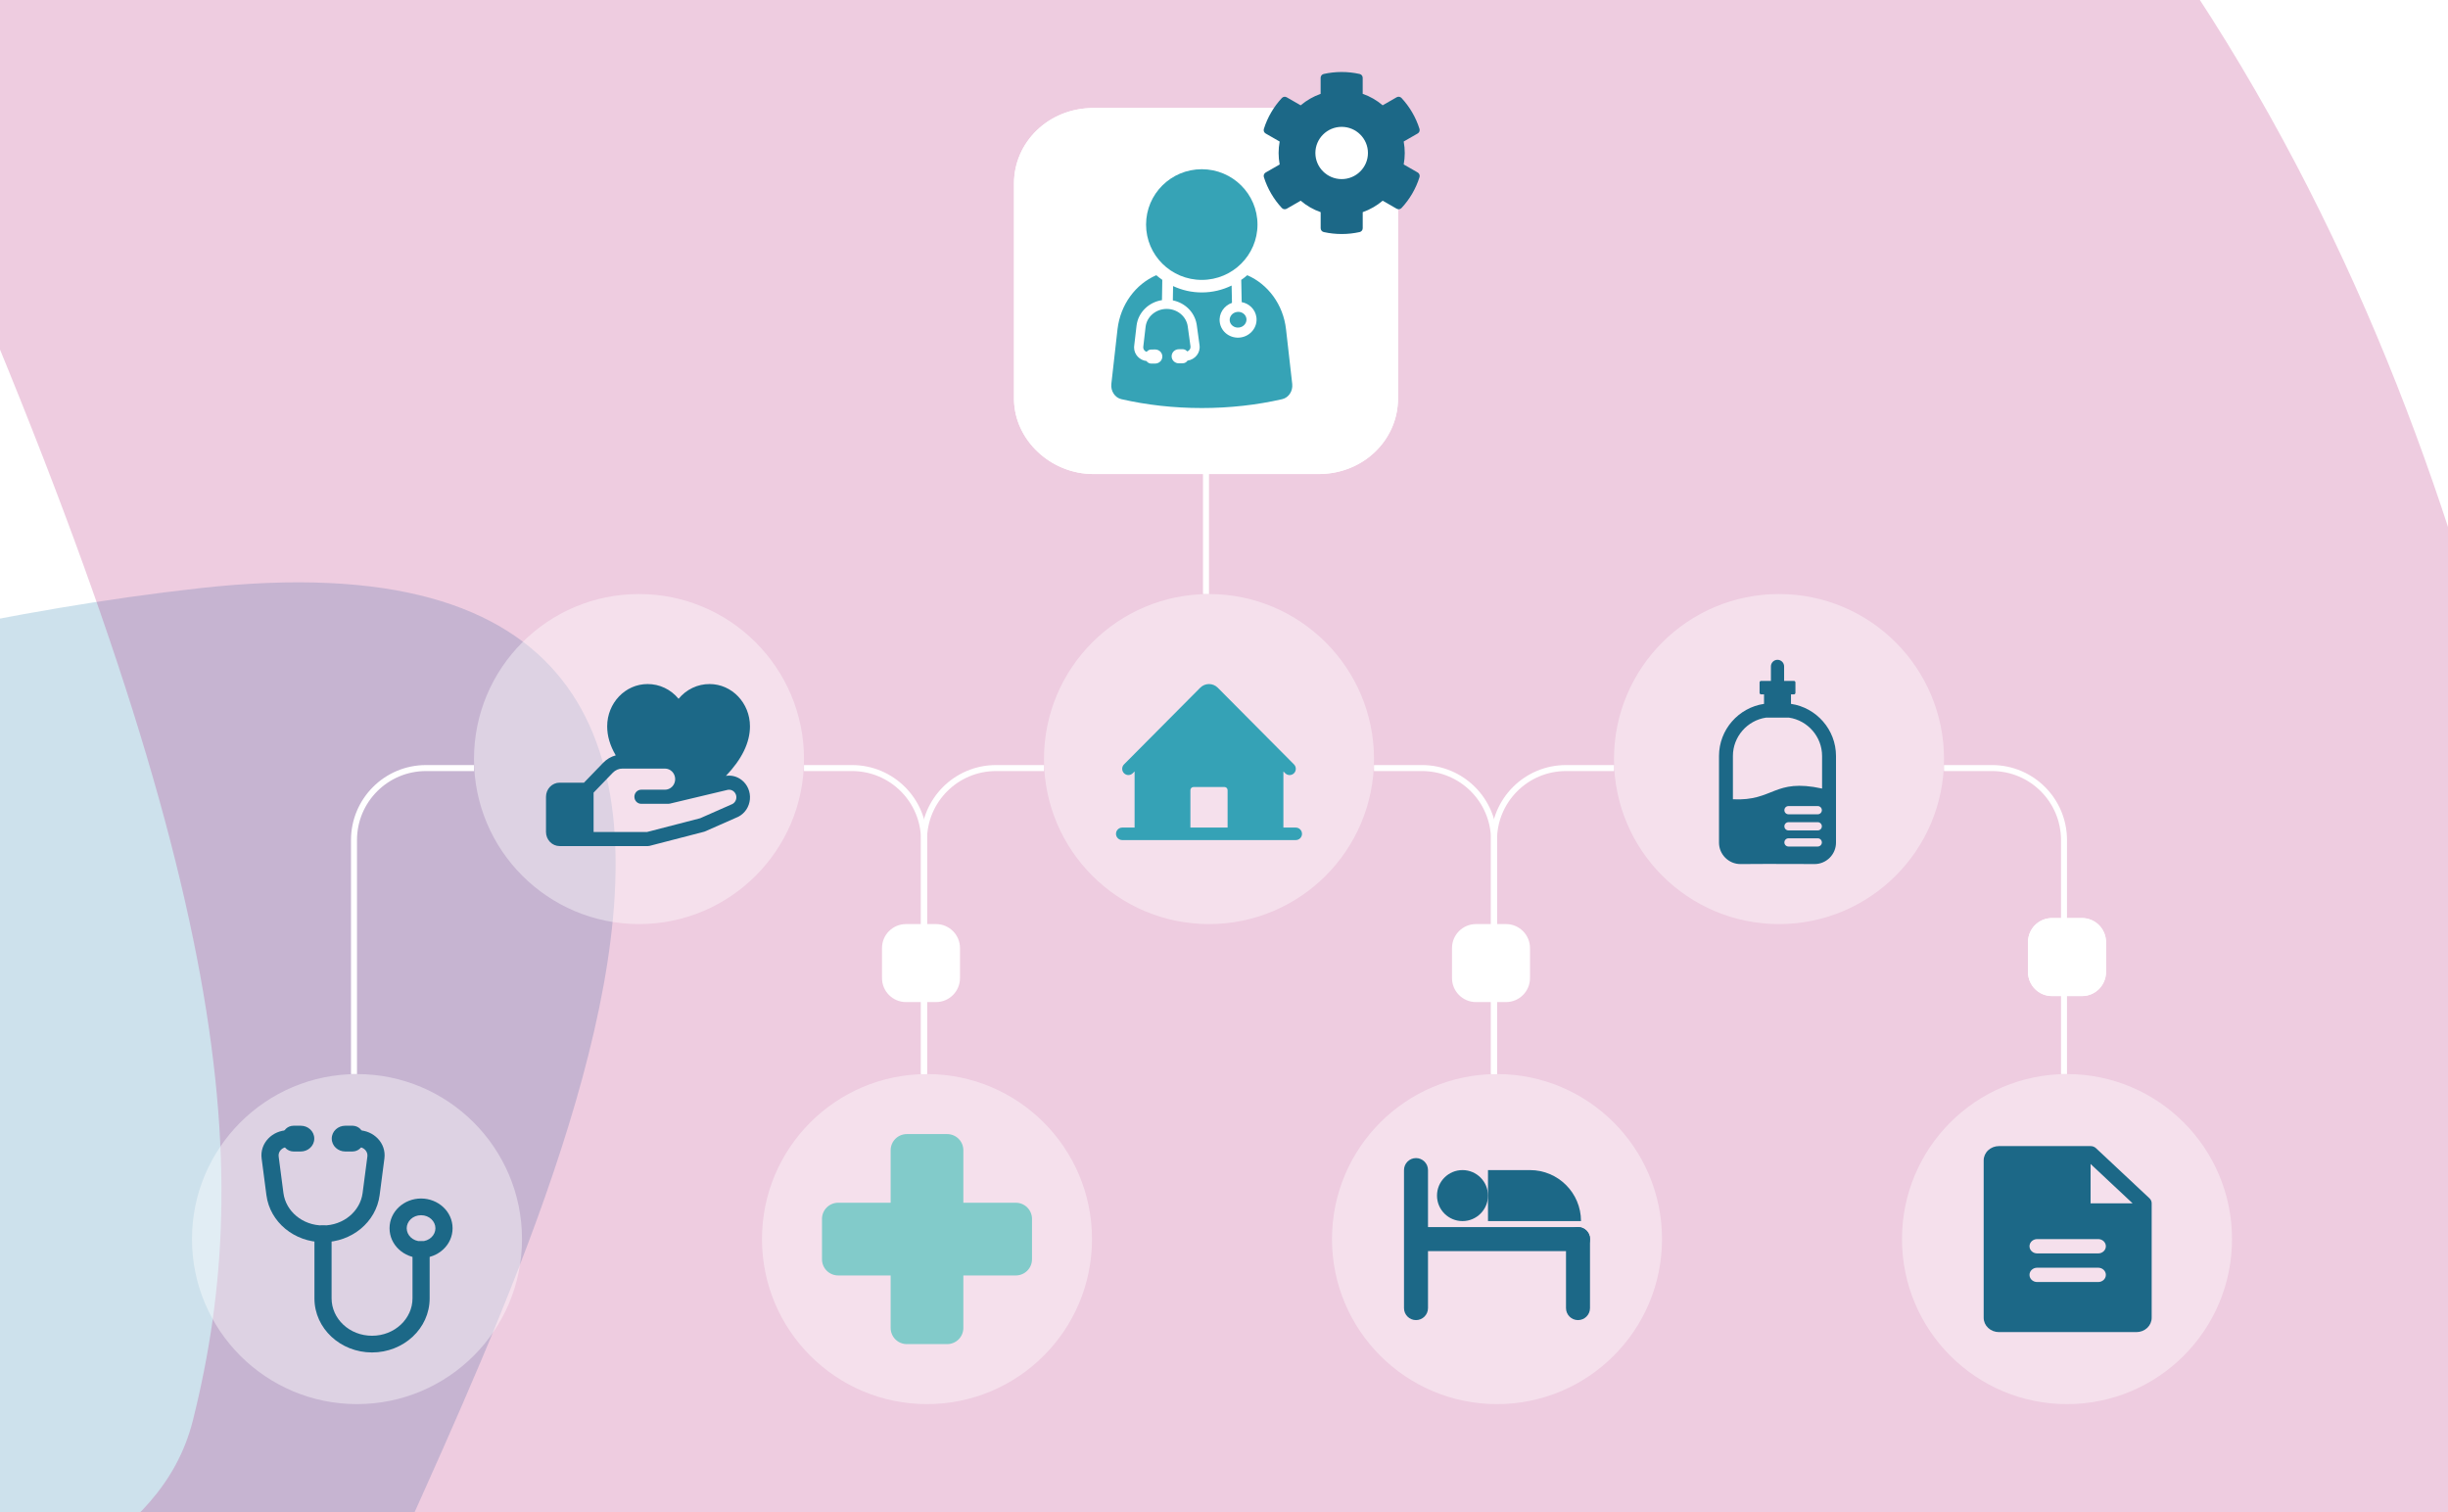 <svg width="408" height="252" viewBox="0 0 408 252" fill="none" xmlns="http://www.w3.org/2000/svg">
<g clip-path="url(#clip0_6835_2513)">
<rect width="408" height="252" fill="white"/>
<path d="M338 98C338 95.791 339.791 94 342 94H347C349.209 94 351 95.791 351 98V103C351 105.209 349.209 107 347 107H342C339.791 107 338 105.209 338 103V98Z" fill="white"/>
<rect width="1613" height="1626" transform="translate(1052 -795) rotate(90)" fill="white"/>
<g filter="url(#filter0_f_6835_2513)">
<path d="M-244.324 352.454L-282.728 259.719C-314.813 193.204 -373.613 37.629 -352.14 -52.554C-325.299 -165.282 -248.453 -165.907 -139.15 -183.785C-29.847 -201.663 -136.526 -67.542 -167.786 60.632C-199.045 188.806 -94.072 112.188 33.337 98.016C160.747 83.843 76.975 228.939 58.398 276.703C39.821 324.467 -10.692 380.786 -33.026 403.884C-50.44 421.894 -173.52 382.601 -237.452 359.086C-240.58 357.935 -243.049 355.533 -244.324 352.454Z" fill="#066CA0" fill-opacity="0.2"/>
</g>
<g filter="url(#filter1_f_6835_2513)">
<path d="M-14.178 25.031C-56.398 -70.506 78.844 -122.574 151.743 -136.665C444.698 -84.569 429.469 229.673 433.921 246.288C438.374 262.903 304.67 417.451 276.163 438.446C247.656 459.44 125.829 431.239 30.158 345.572C-65.513 259.905 21.399 279.654 32.151 236.704C42.904 193.755 38.597 144.452 -14.178 25.031Z" fill="#AD0365" fill-opacity="0.2"/>
</g>
<path d="M79 126.5C79 111.312 91.312 99 106.5 99C121.688 99 134 111.312 134 126.5C134 141.688 121.688 154 106.5 154C91.312 154 79 141.688 79 126.5Z" fill="white" fill-opacity="0.4"/>
<path d="M123.624 130.003C123.254 129.708 122.829 129.493 122.376 129.373C121.922 129.252 121.45 129.229 120.988 129.303C123.648 126.521 124.994 123.755 124.994 121.044C124.994 117.159 121.978 114 118.272 114C117.288 113.994 116.315 114.21 115.421 114.635C114.527 115.06 113.733 115.682 113.096 116.458C112.459 115.682 111.665 115.06 110.771 114.635C109.877 114.21 108.904 113.994 107.92 114C104.214 114 101.198 117.159 101.198 121.044C101.198 122.658 101.657 124.226 102.623 125.886C101.832 126.094 101.11 126.52 100.534 127.119L97.33 130.435H93.266C92.665 130.435 92.089 130.682 91.664 131.122C91.239 131.563 91 132.16 91 132.783V138.652C91 139.275 91.239 139.872 91.664 140.312C92.089 140.753 92.665 141 93.266 141H107.997C108.09 141 108.182 140.988 108.272 140.965L117.337 138.617C117.394 138.603 117.451 138.583 117.505 138.558L123.011 136.131L123.073 136.102C123.602 135.828 124.055 135.419 124.39 134.914C124.724 134.408 124.929 133.823 124.985 133.213C125.04 132.603 124.945 131.988 124.708 131.426C124.471 130.865 124.1 130.375 123.63 130.003H123.624ZM122.08 133.987L116.698 136.362L107.855 138.652H98.932V132.094L102.137 128.775C102.347 128.556 102.596 128.383 102.871 128.265C103.147 128.146 103.441 128.086 103.739 128.087H110.83C111.28 128.087 111.713 128.273 112.032 128.603C112.35 128.933 112.529 129.381 112.529 129.848C112.529 130.315 112.35 130.763 112.032 131.093C111.713 131.423 111.28 131.609 110.83 131.609H106.864C106.563 131.609 106.275 131.732 106.063 131.953C105.85 132.173 105.731 132.471 105.731 132.783C105.731 133.094 105.85 133.393 106.063 133.613C106.275 133.833 106.563 133.957 106.864 133.957H111.396C111.482 133.956 111.567 133.946 111.65 133.927L121.14 131.666L121.184 131.654C121.473 131.571 121.783 131.602 122.052 131.74C122.321 131.879 122.531 132.116 122.642 132.405C122.753 132.695 122.756 133.017 122.652 133.309C122.547 133.601 122.342 133.843 122.076 133.987H122.08Z" fill="#1C6887"/>
<path d="M127 206.5C127 191.312 139.312 179 154.5 179C169.688 179 182 191.312 182 206.5C182 221.688 169.688 234 154.5 234C139.312 234 127 221.688 127 206.5Z" fill="white" fill-opacity="0.4"/>
<path d="M137 209.865L137 203.135C137 202.421 137.284 201.736 137.789 201.231C138.293 200.726 138.978 200.442 139.692 200.442L148.442 200.442L148.442 191.692C148.442 190.978 148.726 190.293 149.231 189.789C149.736 189.284 150.421 189 151.135 189L157.865 189C158.579 189 159.264 189.284 159.769 189.789C160.274 190.293 160.558 190.978 160.558 191.692L160.558 200.442L169.308 200.442C170.022 200.442 170.707 200.726 171.211 201.231C171.716 201.736 172 202.421 172 203.135L172 209.865C172 210.579 171.716 211.264 171.211 211.769C170.707 212.274 170.022 212.558 169.308 212.558L160.558 212.558L160.558 221.308C160.558 222.022 160.274 222.707 159.769 223.211C159.264 223.716 158.579 224 157.865 224L151.135 224C150.421 224 149.736 223.716 149.231 223.211C148.726 222.707 148.442 222.022 148.442 221.308L148.442 212.558L139.692 212.558C138.978 212.558 138.293 212.274 137.789 211.769C137.284 211.264 137 210.579 137 209.865Z" fill="#82CBCA"/>
<path d="M222 206.5C222 191.312 234.312 179 249.5 179C264.688 179 277 191.312 277 206.5C277 221.688 264.688 234 249.5 234C234.312 234 222 221.688 222 206.5Z" fill="white" fill-opacity="0.4"/>
<path d="M234 195C234 193.895 234.895 193 236 193C237.105 193 238 193.895 238 195V218C238 219.105 237.105 220 236 220C234.895 220 234 219.105 234 218V195Z" fill="#1C6887"/>
<path d="M237 208.5C235.895 208.5 235 207.605 235 206.5C235 205.395 235.895 204.5 237 204.5H263C264.105 204.5 265 205.395 265 206.5C265 207.605 264.105 208.5 263 208.5H237Z" fill="#1C6887"/>
<path d="M248 195H255C259.694 195 263.5 198.806 263.5 203.5H248V195Z" fill="#1C6887"/>
<path d="M248 199.25C248 201.597 246.097 203.5 243.75 203.5C241.403 203.5 239.5 201.597 239.5 199.25C239.5 196.903 241.403 195 243.75 195C246.097 195 248 196.903 248 199.25Z" fill="#1C6887"/>
<path d="M261 206.5C261 205.395 261.895 204.5 263 204.5C264.105 204.5 265 205.395 265 206.5V218C265 219.105 264.105 220 263 220C261.895 220 261 219.105 261 218V206.5Z" fill="#1C6887"/>
<path d="M269 126.5C269 111.312 281.312 99 296.5 99C311.688 99 324 111.312 324 126.5C324 141.688 311.688 154 296.5 154C281.312 154 269 141.688 269 126.5Z" fill="white" fill-opacity="0.4"/>
<path d="M290.073 144C288.109 144 286.501 142.392 286.501 140.429L286.501 125.985C286.501 121.591 289.776 117.924 294.004 117.303L294.004 115.719L293.52 115.719C293.378 115.719 293.264 115.602 293.264 115.463L293.264 113.729C293.264 113.587 293.378 113.473 293.52 113.473L295.152 113.473L295.152 111.056C295.152 110.452 295.647 109.957 296.251 109.957C296.855 109.957 297.352 110.452 297.353 111.056L297.353 113.473L298.985 113.473C299.124 113.473 299.239 113.587 299.239 113.729L299.239 115.463C299.239 115.602 299.124 115.719 298.985 115.719L298.498 115.719L298.498 117.303C302.727 117.923 306 121.59 306 125.984L306 140.429C306 142.392 304.392 144 302.428 144L298.431 143.981L296.252 143.981L294.602 143.975L294.197 143.975C294.197 143.975 293.92 143.981 293.752 143.981L290.073 144ZM288.819 133.204C295.694 133.538 295.583 129.657 303.681 131.414L303.681 125.984C303.681 122.797 301.306 120.059 298.158 119.594L294.342 119.594C291.193 120.059 288.819 122.798 288.819 125.984L288.819 133.204ZM302.958 135.706C303.336 135.706 303.643 135.4 303.644 135.021C303.644 134.643 303.336 134.336 302.958 134.336L298.081 134.336C297.703 134.336 297.396 134.643 297.396 135.021C297.397 135.4 297.703 135.706 298.081 135.706L302.958 135.706ZM302.958 138.392C303.336 138.392 303.644 138.084 303.644 137.706C303.643 137.328 303.336 137.021 302.958 137.021L298.081 137.021C297.703 137.022 297.397 137.328 297.396 137.706C297.396 138.084 297.703 138.392 298.081 138.392L302.958 138.392ZM302.958 141.077C303.336 141.077 303.644 140.77 303.644 140.392C303.644 140.013 303.336 139.707 302.958 139.707L298.081 139.707C297.703 139.707 297.397 140.013 297.396 140.392C297.396 140.77 297.703 141.077 298.081 141.077L302.958 141.077Z" fill="#1C6887"/>
<path d="M32 206.5C32 191.312 44.312 179 59.5 179C74.688 179 87 191.312 87 206.5C87 221.688 74.688 234 59.5 234C44.312 234 32 221.688 32 206.5Z" fill="white" fill-opacity="0.4"/>
<path d="M48.558 188.361C49.348 188.361 49.988 188.984 49.988 189.753C49.988 190.522 49.348 191.145 48.558 191.145H47.995C46.99 191.145 46.342 191.941 46.441 192.709L47.239 198.825C47.637 201.864 50.426 204.229 53.837 204.229C57.249 204.229 60.038 201.864 60.434 198.826L61.233 192.709C61.332 191.941 60.684 191.145 59.679 191.145H59.115C58.326 191.145 57.686 190.522 57.686 189.753C57.686 188.985 58.326 188.361 59.115 188.361H59.679C62.268 188.361 64.402 190.498 64.069 193.059L63.271 199.177C62.681 203.696 58.592 207.013 53.837 207.013C49.082 207.013 44.995 203.696 44.403 199.178L44.403 199.177L43.605 193.059C43.272 190.498 45.406 188.361 47.995 188.361H48.558Z" fill="#1C6887"/>
<path d="M49.632 189.385C49.563 189.483 49.52 189.607 49.519 189.753C49.519 189.899 49.563 190.022 49.632 190.121C49.745 190.021 49.838 189.898 49.9 189.753C49.838 189.608 49.745 189.484 49.632 189.385ZM52.379 189.753C52.379 190.994 51.319 191.899 50.142 191.899H48.92C47.988 191.899 47.125 191.178 47.125 190.166V189.341C47.125 188.328 47.988 187.608 48.92 187.608H50.142C51.319 187.608 52.379 188.512 52.379 189.753Z" fill="#1C6887"/>
<path d="M58.038 189.386C57.925 189.485 57.832 189.608 57.77 189.753C57.832 189.898 57.925 190.021 58.038 190.121C58.107 190.022 58.151 189.899 58.151 189.753C58.151 189.607 58.107 189.484 58.038 189.386ZM60.545 190.166C60.545 191.178 59.683 191.899 58.751 191.899H57.529C56.352 191.899 55.291 190.994 55.291 189.753C55.291 188.512 56.352 187.608 57.529 187.608H58.751L58.837 187.61C59.736 187.653 60.545 188.36 60.545 189.341V190.166Z" fill="#1C6887"/>
<path d="M52.406 216.378V205.621C52.406 204.852 53.046 204.229 53.835 204.229C54.625 204.229 55.265 204.852 55.265 205.621V216.378C55.265 219.762 58.224 222.608 62.007 222.608C65.789 222.608 68.75 219.763 68.75 216.378V208.258C68.75 207.49 69.39 206.866 70.179 206.866C70.969 206.866 71.609 207.49 71.609 208.258V216.378C71.609 221.413 67.25 225.392 62.007 225.392C56.762 225.392 52.406 221.411 52.406 216.378Z" fill="#1C6887"/>
<path d="M72.571 204.694C72.571 203.549 71.558 202.52 70.177 202.52C68.797 202.52 67.784 203.549 67.784 204.694C67.784 205.839 68.797 206.868 70.177 206.868C71.558 206.868 72.571 205.839 72.571 204.694ZM75.43 204.694C75.43 207.488 73.02 209.652 70.177 209.652C67.335 209.652 64.924 207.488 64.924 204.694C64.924 201.9 67.335 199.736 70.177 199.736C73.02 199.736 75.43 201.9 75.43 204.694Z" fill="#1C6887"/>
<path d="M317 206.5C317 191.312 329.312 179 344.5 179C359.688 179 372 191.312 372 206.5C372 221.688 359.688 234 344.5 234C329.312 234 317 221.688 317 206.5Z" fill="white" fill-opacity="0.4"/>
<path d="M174 126.5C174 111.312 186.312 99 201.5 99C216.688 99 229 111.312 229 126.5C229 141.688 216.688 154 201.5 154C186.312 154 174 141.688 174 126.5Z" fill="white" fill-opacity="0.4"/>
<path d="M215.967 137.92H213.9V128.56L214.202 128.864C214.396 129.059 214.66 129.169 214.934 129.169C215.209 129.168 215.472 129.059 215.666 128.863C215.86 128.668 215.968 128.403 215.968 128.126C215.968 127.85 215.859 127.585 215.664 127.39L202.961 114.609C202.573 114.219 202.048 114 201.5 114C200.952 114 200.427 114.219 200.039 114.609L187.336 127.39C187.142 127.585 187.033 127.85 187.033 128.126C187.033 128.402 187.142 128.666 187.336 128.861C187.53 129.056 187.793 129.166 188.067 129.165C188.341 129.165 188.604 129.056 188.798 128.86L189.1 128.56V137.92H187.033C186.759 137.92 186.496 138.03 186.303 138.225C186.109 138.42 186 138.684 186 138.96C186 139.236 186.109 139.5 186.303 139.695C186.496 139.89 186.759 140 187.033 140H215.967C216.241 140 216.504 139.89 216.697 139.695C216.891 139.5 217 139.236 217 138.96C217 138.684 216.891 138.42 216.697 138.225C216.504 138.03 216.241 137.92 215.967 137.92ZM204.6 137.92H198.4V131.68C198.4 131.542 198.454 131.41 198.551 131.312C198.648 131.215 198.78 131.16 198.917 131.16H204.083C204.22 131.16 204.352 131.215 204.449 131.312C204.546 131.41 204.6 131.542 204.6 131.68V137.92Z" fill="#35A2B6"/>
<path d="M58.5 140L58.5 179L59.5 179L59.5 140C59.5 133.649 64.649 128.5 71 128.5L79 128.5L79 127.5L71 127.5C64.096 127.5 58.5 133.096 58.5 140Z" fill="white"/>
<path d="M344.5 140L344.5 179L343.5 179L343.5 140C343.5 133.649 338.351 128.5 332 128.5L324 128.5L324 127.5L332 127.5C338.904 127.5 344.5 133.096 344.5 140Z" fill="white"/>
<path d="M249.5 140L249.5 179L248.5 179L248.5 140C248.5 133.649 243.351 128.5 237 128.5L229 128.5L229 127.5L237 127.5C243.904 127.5 249.5 133.096 249.5 140Z" fill="white"/>
<path d="M248.5 140L248.5 179L249.5 179L249.5 140C249.5 133.649 254.649 128.5 261 128.5L269 128.5L269 127.5L261 127.5C254.096 127.5 248.5 133.096 248.5 140Z" fill="white"/>
<path d="M200.5 72L200.5 99L201.5 99L201.5 72C201.5 65.649 206.649 60.5 213 60.5L221 60.5L221 59.5L213 59.5C206.096 59.5 200.5 65.096 200.5 72Z" fill="white"/>
<path d="M154.5 140L154.5 179L153.5 179L153.5 140C153.5 133.649 148.351 128.5 142 128.5L134 128.5L134 127.5L142 127.5C148.904 127.5 154.5 133.096 154.5 140Z" fill="white"/>
<path d="M153.5 140L153.5 179L154.5 179L154.5 140C154.5 133.649 159.649 128.5 166 128.5L174 128.5L174 127.5L166 127.5C159.096 127.5 153.5 133.096 153.5 140Z" fill="white"/>
<path d="M233 30.559L233 66.441C233 73.259 227.279 79 219.771 79L182.229 79C175.078 79 169 73.259 169 66.441L169 30.559C169 23.741 174.721 18 182.229 18L219.771 18C226.922 18 233 23.741 233 30.559Z" fill="white"/>
<path d="M182.229 78L182.229 79L219.771 79L219.771 78L182.229 78ZM170 66.441L170 30.559C170 24.326 175.24 19 182.229 19L219.771 19C226.42 19 232 24.343 232 30.559L232 66.441C232 72.674 226.76 78 219.771 78L219.771 79L220.121 78.996C227.34 78.824 232.824 73.331 232.996 66.76L233 66.441L233 30.559C233 23.848 227.11 18.18 220.105 18.004L219.771 18L182.229 18C174.721 18 169 23.741 169 30.559L169 66.441L169.005 66.76C169.191 73.437 175.19 79 182.229 79L182.229 78C175.58 78 170 72.657 170 66.441Z" fill="white"/>
<path d="M255 163C255 165.209 253.209 167 251 167L246 167C243.791 167 242 165.209 242 163L242 158C242 155.791 243.791 154 246 154L251 154C253.209 154 255 155.791 255 158L255 163Z" fill="white"/>
<path d="M351 162C351 164.209 349.209 166 347 166L342 166C339.791 166 338 164.209 338 162L338 157C338 154.791 339.791 153 342 153L347 153C349.209 153 351 154.791 351 157L351 162Z" fill="white"/>
<path d="M160 163C160 165.209 158.209 167 156 167L151 167C148.791 167 147 165.209 147 163L147 158C147 155.791 148.791 154 151 154L156 154C158.209 154 160 155.791 160 158L160 163Z" fill="white"/>
<path d="M351 162C351 164.209 349.209 166 347 166L342 166C339.791 166 338 164.209 338 162L338 157C338 154.791 339.791 153 342 153L347 153C349.209 153 351 154.791 351 157L351 162Z" fill="white"/>
<path d="M200.296 28.202C195.168 28.202 191.012 32.33 191.012 37.425C191.012 42.519 195.168 46.647 200.296 46.647C205.423 46.647 209.582 42.517 209.582 37.425C209.582 32.333 205.426 28.202 200.296 28.202Z" fill="#36A3B6"/>
<path d="M207.879 45.865C211.316 47.352 213.878 50.74 214.339 54.893L215.371 63.987C215.501 65.16 214.787 66.275 213.701 66.522C209.478 67.49 204.973 68 200.297 68C195.622 68 191.117 67.49 186.894 66.522C185.811 66.275 185.094 65.16 185.224 63.987L186.248 54.893C186.726 50.74 189.279 47.349 192.716 45.865C193.036 46.142 193.371 46.4 193.716 46.641L193.662 50.005C193.662 50.01 193.662 50.014 193.662 50.019C191.459 50.354 189.68 52.066 189.421 54.296L189.031 57.646L189.015 57.906C189.013 59.084 189.933 60.034 191.085 60.17C191.263 60.436 191.571 60.599 191.893 60.596L192.544 60.589C193.131 60.583 193.66 60.142 193.717 59.529L193.721 59.404L193.714 59.279C193.644 58.667 193.106 58.237 192.519 58.243L191.869 58.25C191.572 58.253 191.29 58.398 191.112 58.631C190.732 58.519 190.503 58.167 190.543 57.822L190.932 54.473C191.126 52.81 192.598 51.502 194.414 51.483C196.229 51.464 197.728 52.741 197.958 54.4L198.418 57.739C198.465 58.083 198.242 58.44 197.864 58.56C197.682 58.331 197.398 58.193 197.101 58.196L196.452 58.202C195.825 58.209 195.265 58.71 195.272 59.388C195.279 60.066 195.85 60.555 196.476 60.548L197.127 60.541C197.449 60.538 197.752 60.368 197.924 60.098C199.156 59.925 200.102 58.823 199.924 57.532L199.465 54.192L199.427 53.961C199.052 51.965 197.452 50.452 195.473 50.06C195.474 50.051 195.475 50.043 195.475 50.034L195.514 47.676C196.983 48.357 198.599 48.737 200.297 48.737C202.069 48.737 203.752 48.325 205.27 47.588L205.33 50.471C204 50.934 203.095 52.249 203.295 53.703C203.524 55.371 205.103 56.47 206.754 56.243C208.407 56.016 209.63 54.531 209.401 52.864C209.219 51.542 208.19 50.58 206.949 50.35L206.872 46.646C207.219 46.403 207.557 46.144 207.879 45.865ZM206.17 51.987C206.972 51.876 207.645 52.409 207.739 53.092C207.833 53.775 207.328 54.471 206.526 54.581C205.724 54.691 205.051 54.158 204.957 53.475C204.863 52.792 205.367 52.097 206.17 51.987Z" fill="#36A3B6"/>
<path d="M236.281 28.744L233.949 27.405C234.184 26.142 234.184 24.847 233.949 23.584L236.281 22.245C236.55 22.092 236.67 21.777 236.582 21.483C235.975 19.545 234.94 17.792 233.587 16.333C233.379 16.11 233.04 16.055 232.777 16.208L230.444 17.547C229.464 16.709 228.336 16.061 227.115 15.636V12.964C227.115 12.659 226.901 12.392 226.6 12.327C224.59 11.88 222.532 11.902 220.621 12.327C220.319 12.392 220.106 12.659 220.106 12.964V15.642C218.89 16.072 217.762 16.72 216.777 17.552L214.449 16.213C214.181 16.061 213.847 16.11 213.639 16.338C212.286 17.792 211.252 19.545 210.644 21.488C210.551 21.782 210.677 22.098 210.945 22.25L213.278 23.589C213.042 24.852 213.042 26.148 213.278 27.411L210.945 28.75C210.677 28.902 210.556 29.218 210.644 29.512C211.252 31.45 212.286 33.203 213.639 34.661C213.847 34.885 214.187 34.939 214.449 34.787L216.782 33.447C217.762 34.286 218.89 34.934 220.111 35.358V38.036C220.111 38.341 220.325 38.608 220.626 38.673C222.636 39.12 224.695 39.098 226.606 38.673C226.907 38.608 227.12 38.341 227.12 38.036V35.358C228.336 34.928 229.464 34.28 230.45 33.447L232.782 34.787C233.05 34.939 233.385 34.89 233.593 34.661C234.945 33.208 235.98 31.455 236.588 29.512C236.67 29.212 236.55 28.897 236.281 28.744ZM223.61 29.849C221.196 29.849 219.23 27.895 219.23 25.495C219.23 23.094 221.196 21.14 223.61 21.14C226.025 21.14 227.991 23.094 227.991 25.495C227.991 27.895 226.025 29.849 223.61 29.849Z" fill="#1C6887"/>
<path d="M358.241 199.695L349.332 191.349C349.214 191.238 349.073 191.15 348.919 191.09C348.764 191.031 348.599 191 348.431 191H333.159C332.484 191 331.836 191.251 331.359 191.698C330.881 192.146 330.613 192.752 330.613 193.385V219.615C330.613 220.248 330.881 220.854 331.359 221.302C331.836 221.749 332.484 222 333.159 222H356.068C356.743 222 357.39 221.749 357.868 221.302C358.345 220.854 358.613 220.248 358.613 219.615V200.538C358.613 200.382 358.581 200.227 358.517 200.082C358.453 199.937 358.359 199.806 358.241 199.695ZM349.704 213.654H339.522C339.185 213.654 338.861 213.528 338.622 213.305C338.384 213.081 338.25 212.778 338.25 212.462C338.25 212.145 338.384 211.842 338.622 211.618C338.861 211.395 339.185 211.269 339.522 211.269H349.704C350.042 211.269 350.365 211.395 350.604 211.618C350.843 211.842 350.977 212.145 350.977 212.462C350.977 212.778 350.843 213.081 350.604 213.305C350.365 213.528 350.042 213.654 349.704 213.654ZM349.704 208.885H339.522C339.185 208.885 338.861 208.759 338.622 208.535C338.384 208.312 338.25 208.009 338.25 207.692C338.25 207.376 338.384 207.073 338.622 206.849C338.861 206.626 339.185 206.5 339.522 206.5H349.704C350.042 206.5 350.365 206.626 350.604 206.849C350.843 207.073 350.977 207.376 350.977 207.692C350.977 208.009 350.843 208.312 350.604 208.535C350.365 208.759 350.042 208.885 349.704 208.885ZM348.431 200.538V193.981L355.431 200.538H348.431Z" fill="#1C6887"/>
</g>
<defs>
<filter id="filter0_f_6835_2513" x="-476.746" y="-305.396" width="699.352" height="833.863" filterUnits="userSpaceOnUse" color-interpolation-filters="sRGB">
<feFlood flood-opacity="0" result="BackgroundImageFix"/>
<feBlend mode="normal" in="SourceGraphic" in2="BackgroundImageFix" result="shape"/>
<feGaussianBlur stdDeviation="60" result="effect1_foregroundBlur_6835_2513"/>
</filter>
<filter id="filter1_f_6835_2513" x="-122.174" y="-236.666" width="656.203" height="781.752" filterUnits="userSpaceOnUse" color-interpolation-filters="sRGB">
<feFlood flood-opacity="0" result="BackgroundImageFix"/>
<feBlend mode="normal" in="SourceGraphic" in2="BackgroundImageFix" result="shape"/>
<feGaussianBlur stdDeviation="50" result="effect1_foregroundBlur_6835_2513"/>
</filter>
<clipPath id="clip0_6835_2513">
<rect width="408" height="252" fill="white"/>
</clipPath>
</defs>
</svg>
